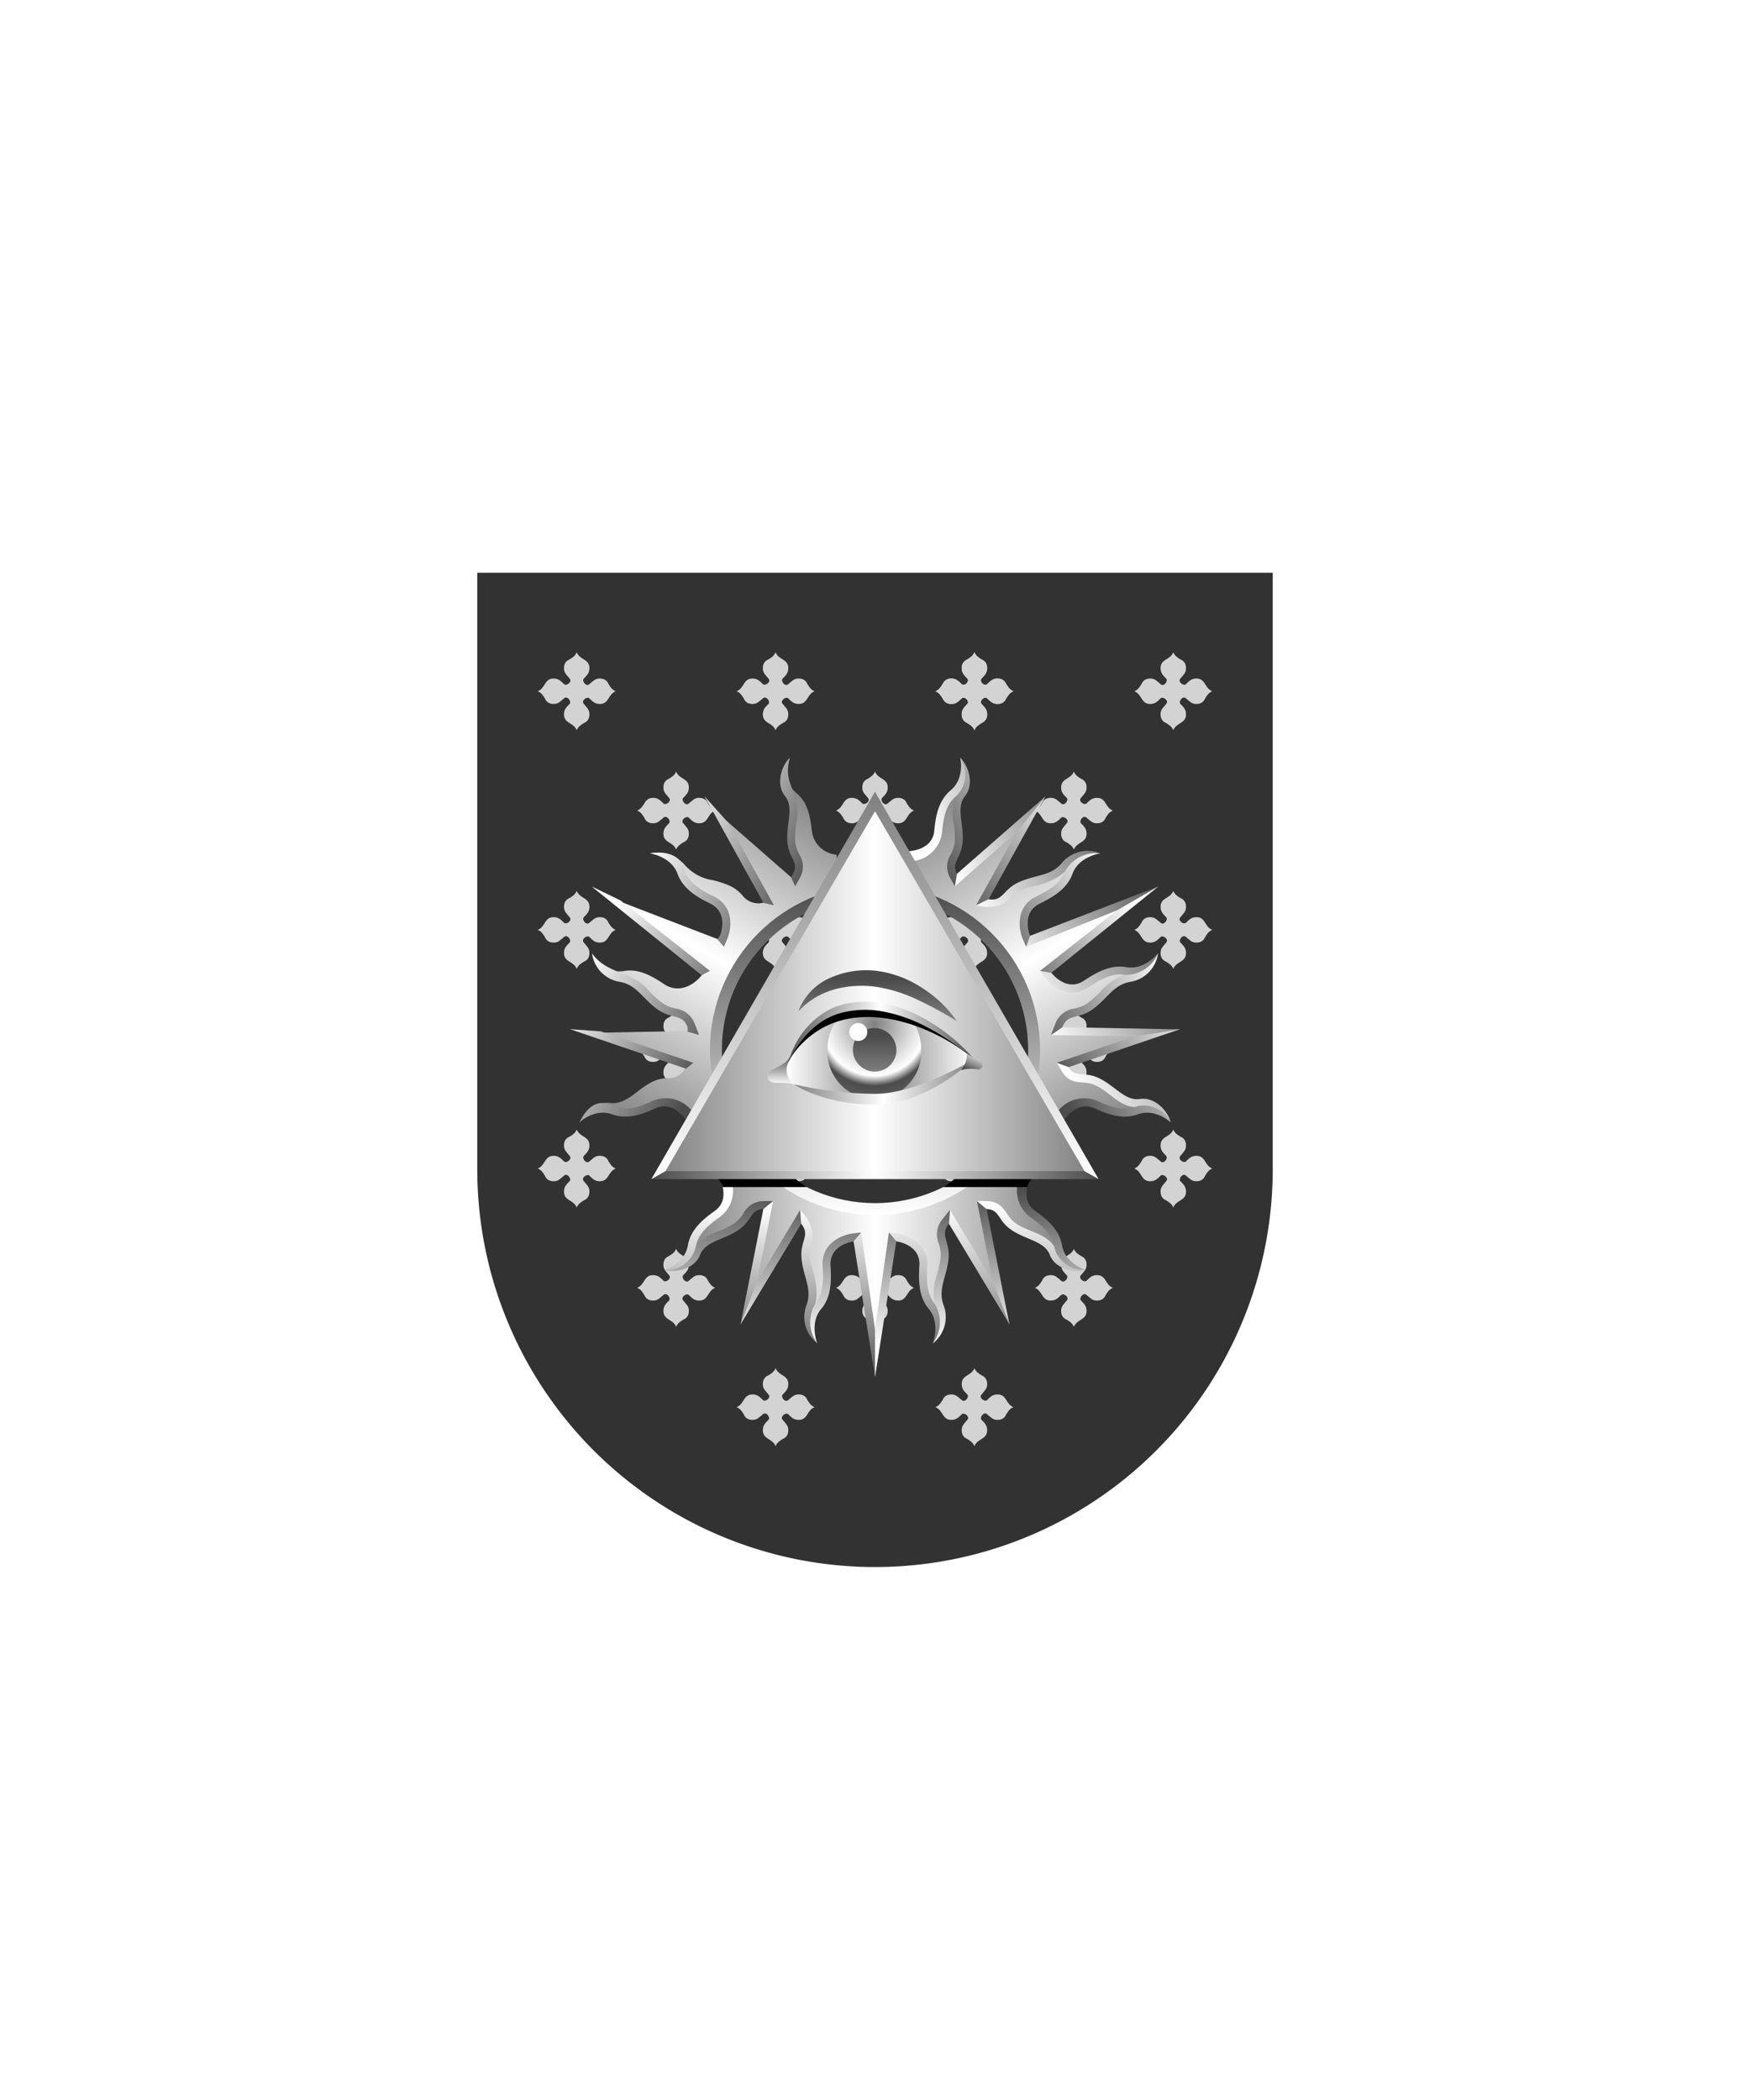 <svg xmlns="http://www.w3.org/2000/svg" xmlns:xlink="http://www.w3.org/1999/xlink" viewBox="0 0 220 264"><symbol id="fi174-a" viewBox="-4.9 -4.9 9.8 9.8"><path d="M.9 4c.5-.3.7-.6.7-1.1 0-.6-.3-.9-.7-1.3-.3-.3.3-1.1.7-.7.5.4.7.7 1.3.7.5 0 .9-.2 1.1-.7.2-.3.4-.7.9-.9-.5-.2-.7-.6-.9-.9-.3-.5-.6-.7-1.1-.7-.6 0-.9.3-1.3.7-.3.3-1.1-.3-.7-.7.4-.5.7-.7.7-1.3 0-.5-.2-.9-.7-1.1-.3-.2-.7-.4-.9-.9-.2.5-.6.7-.9.9-.5.3-.7.6-.7 1.1 0 .6.3.9.7 1.3.3.3-.3 1.1-.7.7-.5-.4-.7-.7-1.3-.7-.5 0-.9.2-1.1.7-.2.3-.4.7-.9.9.5.2.7.6.9.9.3.5.6.7 1.1.7.6 0 .9-.3 1.3-.7.3-.3 1.1.3.7.7-.4.5-.7.7-.7 1.3 0 .5.2.9.7 1.1.3.2.7.4.9.9.2-.5.6-.7.9-.9z" fill="#d3d3d3"/></symbol><symbol id="fi174-b" viewBox="-11.2 -12.4 22.3 24.8"><use height="9.8" overflow="visible" transform="translate(-6.25 7.5)" width="9.8" x="-4.9" xlink:href="#fi174-a" y="-4.9"/><use height="9.8" overflow="visible" transform="translate(6.25 -7.5)" width="9.8" x="-4.9" xlink:href="#fi174-a" y="-4.9"/></symbol><symbol id="fi174-c" viewBox="-17.4 -49.9 34.8 99.8"><use height="24.8" overflow="visible" transform="translate(-6.25 37.5)" width="22.3" x="-11.2" xlink:href="#fi174-b" y="-12.4"/><use height="24.8" overflow="visible" transform="translate(-6.25 7.5)" width="22.3" x="-11.2" xlink:href="#fi174-b" y="-12.4"/><use height="24.8" overflow="visible" transform="translate(-6.25 -22.5)" width="22.3" x="-11.2" xlink:href="#fi174-b" y="-12.4"/><use height="9.8" overflow="visible" transform="translate(12.5 45)" width="9.8" x="-4.9" xlink:href="#fi174-a" y="-4.9"/><use height="9.8" overflow="visible" transform="translate(12.5 15)" width="9.8" x="-4.9" xlink:href="#fi174-a" y="-4.9"/><use height="9.8" overflow="visible" transform="translate(12.5 -15)" width="9.8" x="-4.9" xlink:href="#fi174-a" y="-4.9"/><use height="9.8" overflow="visible" transform="translate(12.5 -45)" width="9.8" x="-4.9" xlink:href="#fi174-a" y="-4.9"/></symbol><path d="M60 72v75a50 50 0 0 0 50 50 50 50 0 0 0 50-50V72Z" fill="#323232"/><use height="99.8" overflow="visible" transform="matrix(1 0 0 -1 85 131.9)" width="34.8" x="-17.4" xlink:href="#fi174-c" y="-49.9"/><use height="99.8" overflow="visible" transform="rotate(180 67.5 65.95)" width="34.8" x="-17.4" xlink:href="#fi174-c" y="-49.9"/><use height="9.8" overflow="visible" transform="matrix(1 0 0 -1 122.5 86.9)" width="9.8" x="-4.9" xlink:href="#fi174-a" y="-4.9"/><use height="9.8" overflow="visible" transform="matrix(1 0 0 -1 110 101.9)" width="9.8" x="-4.9" xlink:href="#fi174-a" y="-4.9"/><use height="9.8" overflow="visible" transform="matrix(1 0 0 -1 110 131.9)" width="9.8" x="-4.9" xlink:href="#fi174-a" y="-4.9"/><use height="9.8" overflow="visible" transform="matrix(1 0 0 -1 110 161.9)" width="9.8" x="-4.9" xlink:href="#fi174-a" y="-4.9"/><defs><linearGradient gradientUnits="userSpaceOnUse" id="h85-b" x1="1.88" x2="51.06" y1="11.14" y2="11.14"><stop offset="0" stop-color="gray"/><stop offset=".5" stop-color="#fff"/><stop offset="1" stop-color="gray"/></linearGradient><linearGradient gradientUnits="userSpaceOnUse" id="h85-a" x1="26.47" x2="26.47" y1="21.55" y2="1.68"><stop offset="0" stop-color="#fff"/><stop offset="1" stop-color="#4b4b4b"/></linearGradient><linearGradient id="h85-e" x1="26.47" x2="26.47" xlink:href="#h85-a" y1="3.98" y2="27.3"/><linearGradient gradientTransform="matrix(1 0 0 -1 0 16432.69)" gradientUnits="userSpaceOnUse" id="h85-f" x1="14.19" x2="14.19" y1="16432.69" y2="16384"><stop offset="0" stop-color="gray"/><stop offset="1" stop-color="#fff"/></linearGradient><linearGradient gradientUnits="userSpaceOnUse" id="h85-i" x1="110" x2="110" y1="111.25" y2="152.75"><stop offset="0" stop-color="#4b4b4b"/><stop offset="1" stop-color="#fff"/></linearGradient><linearGradient gradientTransform="matrix(1 0 0 -1 0 264)" id="h85-j" x1="82.76" x2="137.24" xlink:href="#h85-b" y1="139.86" y2="139.86"/><linearGradient gradientTransform="matrix(1 0 0 -1 0 264)" gradientUnits="userSpaceOnUse" id="h85-d" x1="81.89" x2="138.11" y1="116.27" y2="116.27"><stop offset="0" stop-color="#4b4b4b"/><stop offset=".5" stop-color="#fff"/><stop offset="1" stop-color="#4b4b4b"/></linearGradient><linearGradient gradientTransform="matrix(1 0 0 -1 0 264)" id="h85-l" x1="98.15" x2="98.15" xlink:href="#h85-a" y1="127.68" y2="131.4"/><linearGradient gradientTransform="matrix(1 0 0 -1 0 264)" gradientUnits="userSpaceOnUse" id="h85-m" x1="98.9" x2="122.44" y1="131.9" y2="131.9"><stop offset="0" stop-color="#fff"/><stop offset=".5" stop-color="gray"/><stop offset="1" stop-color="#fff"/></linearGradient><linearGradient gradientTransform="matrix(1 0 0 -1 0 264)" gradientUnits="userSpaceOnUse" id="h85-c" x1="110.33" x2="110.33" y1="135.62" y2="140.95"><stop offset="0" stop-color="gray"/><stop offset="1" stop-color="#4b4b4b"/></linearGradient><linearGradient id="h85-o" x1="109.96" x2="109.96" xlink:href="#h85-c" y1="129.07" y2="133.82"/><linearGradient id="h85-p" x1="98.61" x2="122.79" xlink:href="#h85-d" y1="134.25" y2="134.25"/><linearGradient gradientTransform="matrix(1 0 0 -1 0 264)" id="h85-q" x1="99.83" x2="122.44" xlink:href="#h85-b" y1="128" y2="128"/><linearGradient gradientTransform="matrix(1 0 0 -1 0 264)" id="h85-r" x1="122.97" x2="121.85" xlink:href="#h85-a" y1="131.75" y2="129.38"/><symbol id="h85-h" viewBox="0 0 52.94 25.48"><path d="M49.5 9.02c-.32-1.86-1.82-3.06-3.19-4.05a3.4 3.4 0 0 1-.99-4.15l-.65-.5L39.82 0a20.48 20.48 0 0 1-13.35 4.93A20.48 20.48 0 0 1 13.12 0L8.27.32l-.65.5a3.4 3.4 0 0 1-1 4.15c-1.36.99-2.86 2.19-3.18 4.05a4.1 4.1 0 0 1-1.56 2.52A2.87 2.87 0 0 0 4 9.94c.5-1.3 1.7-1.8 2.97-2.34a10.65 10.65 0 0 0 2.17-1.12 4.7 4.7 0 0 0 1.18-1.29 2.37 2.37 0 0 1 2.1-1.33l.61-.01-2.43 12.3 6.5-10.82.45.55a2.5 2.5 0 0 1 .4 2.66 4.88 4.88 0 0 0-.25 1.78 11.28 11.28 0 0 0 .47 2.36 5.88 5.88 0 0 1 .14 3.91 3.74 3.74 0 0 0 .05 2.77 4.16 4.16 0 0 1 .94-2.75c1.2-1.42 1.18-3.4 1.07-5.13-.15-2.47 2.12-3.41 3.34-3.56l.48-.06 2.27 14.41 2.27-14.41.48.06c1.22.15 3.5 1.09 3.34 3.56-.11 1.74-.13 3.7 1.07 5.13a4.16 4.16 0 0 1 .93 2.76 3.74 3.74 0 0 0 .06-2.78 5.89 5.89 0 0 1 .14-3.9 11.22 11.22 0 0 0 .47-2.37 4.88 4.88 0 0 0-.25-1.78 2.5 2.5 0 0 1 .4-2.66l.44-.55 6.51 10.82-2.43-12.3.62.01A2.37 2.37 0 0 1 42.6 5.2a4.69 4.69 0 0 0 1.18 1.3 10.66 10.66 0 0 0 2.17 1.1c1.26.54 2.46 1.04 2.97 2.35a2.87 2.87 0 0 0 2.13 1.6 4.1 4.1 0 0 1-1.56-2.52Z" fill="url(#h85-b)"/><path d="m35.89 4.46.36 1.43-.49.3c-1.16 1.43.09 2.1-.03 4.16-.15 2.41-1.42 3.97-.64 6.07a4.2 4.2 0 0 1-1.36 4.82c.83-1.87.4-3.4.27-4.97a6.8 6.8 0 0 1 .28-3.72 10.94 10.94 0 0 0 .45-2.26 4.4 4.4 0 0 0-.24-1.61 2.98 2.98 0 0 1 .5-3.11Zm17.05 7.53s-2.54-.75-2.95-3.06c-.35-2.03-1.91-3.3-3.39-4.36-2.1-1.51-.5-4.25-.5-4.25h-1.43a4.16 4.16 0 0 0 1.35 5.06c1.32.95 2.64 2 2.97 3.63.03 2.33 1.43 3.11 3.95 2.98Zm-34 4.28c1.07-1.27 1.05-3.05.94-4.76-.18-2.84 2.4-3.92 3.77-4.09l1.07-.13-.39 1.18-.55-.06s-3.06.38-2.9 3.04c.12 1.86.13 3.93-1.19 5.48-1.49 1.76-.48 4.3-.48 4.3-1.13-1.34-1.96-3.45-.27-4.96Zm-15-7.26A6.15 6.15 0 0 1 6.8 7.14a10.22 10.22 0 0 0 2.07-1.06A4.2 4.2 0 0 0 9.92 4.9a2.85 2.85 0 0 1 2.5-1.55l1.23-.02-.7 1-.52.02c-1.6.03-1.42 1.4-2.99 2.53-1.9 1.37-4.27 1.44-4.97 3.24s-3.2 2.3-4.47 1.86c2.52-.65 2.84-1.96 3.95-2.98Zm24.28-1.72 1 .63-2.75 17.56-.29-4Zm11.06-3.95 2.39 12.03 1.7 3.5-2.99-15.13Zm-28.34 11.3-1.38 4.22 7.9-13.12-.4-1.28Z" fill="url(#h85-a)"/><path d="M33.73 21.24s1-2.55-.48-4.31c-1.32-1.55-1.31-3.62-1.2-5.48.17-2.66-2.89-3.04-2.89-3.04l-.94-1.12 1.07.13c1.38.17 3.94 1.25 3.76 4.1-.1 1.7-.12 3.48.95 4.75a4.46 4.46 0 0 1-.27 4.97Zm-9-13.95-.95 1.12 2.69 17.07v-6.01ZM48.98 9c-1.2-1.7-3.26-1.72-4.9-2.93-1.28-.92-1.3-2.67-3.56-2.72l-1.25-.02 1.23 1.02c1.6.03 1.42 1.4 2.99 2.53 1.9 1.37 4.27 1.44 4.96 3.24s3.2 2.3 4.48 1.87a3.74 3.74 0 0 1-3.95-3ZM35.9 4.46l-.13 1.74 7.62 12.66-2.1-5.42Zm-18.84 0 .13 1.74c1.16 1.42-.1 2.1.03 4.15.15 2.41 1.41 3.97.64 6.07a4.2 4.2 0 0 0 1.36 4.82 4.46 4.46 0 0 1-.27-4.97c.63-2.4-.67-4.97-.73-5.98a4.4 4.4 0 0 1 .24-1.61c.68-2.38-1.39-4.21-1.4-4.22ZM3.95 9.01c.33-1.62 1.64-2.68 2.97-3.63A4.16 4.16 0 0 0 8.27.32H6.84s1.6 2.74-.5 4.25C4.86 5.62 3.3 6.89 2.94 8.93 2.55 11.23 0 12 0 12a3.74 3.74 0 0 0 3.95-2.98Zm8.48-4.65-2.87 14.5 2.1-5.42 2-10.1Z" fill="url(#h85-e)"/></symbol><symbol id="h85-k" viewBox="0 0 28.37 48.69"><path d="M.26 0 0 2l26.6 45.69 1.77 1Z" fill="url(#h85-f)"/></symbol><radialGradient cx=".5" cy=".2" id="h85-n" r="1.1"><stop offset="0" stop-color="gray"/><stop offset=".5" stop-color="#fff"/><stop offset=".6" stop-color="#4b4b4b"/><stop offset="1" stop-color="gray"/></radialGradient><filter id="h85-g"><feDropShadow dx="0" dy="2" stdDeviation="0"/></filter></defs><g filter="url(#h85-g)"><use height="25.48" transform="translate(83.53 147.65)" width="52.94" xlink:href="#h85-h"/><use height="25.48" transform="rotate(120 25.61 82.29)" width="52.94" xlink:href="#h85-h"/><use height="25.48" transform="scale(1 -1) rotate(-60 -32.53 -146.17)" width="52.94" xlink:href="#h85-h"/><circle cx="110" cy="132" fill="none" r="20" stroke="url(#h85-i)" stroke-width="1.5"/><path d="M101.44 149.23h-10.6a1.86 1.86 0 0 0-.61-1.05H100a7.32 7.32 0 0 0 1.44 1.05Zm18.56-1.05h9.77a1.86 1.86 0 0 0-.62 1.05h-10.59a7.32 7.32 0 0 0 1.44-1.05Z"/><path d="M82.76 147.73 110 100.54l27.24 47.19H82.76z" fill="url(#h85-j)"/><path d="m81.9 148.23 1.08-1h54.04l1.09 1Z" fill="url(#h85-d)"/><use height="48.69" transform="translate(109.74 99.54)" width="28.37" xlink:href="#h85-k"/><use height="48.69" transform="matrix(-1 0 0 1 110.26 99.54)" width="28.37" xlink:href="#h85-k"/><path d="M99.31 132.83c-.68 1.44-3 1.47-2.83 2.57.2 1.18 1.97.44 3.35.92Z" fill="url(#h85-l)"/><path d="M122.44 133.14c-15.96-15.95-23.35.42-23.35.43a2.25 2.25 0 0 0 .74 2.76c.01 0 13.92 5.5 22.6-3.19Z" fill="url(#h85-m)"/><path d="M100.37 127.13a7.4 7.4 0 0 1 4.1-4.24 11.06 11.06 0 0 1 6.03-.8 13.63 13.63 0 0 1 5.58 2.21 14.78 14.78 0 0 1 4.2 4.07 47.13 47.13 0 0 0-4.96-2.7 18.7 18.7 0 0 0-5.1-1.6 13.16 13.16 0 0 0-5.22.28 9.9 9.9 0 0 0-4.63 2.78Z" fill="url(#h85-c)"/><path d="M109.03 126.43a11.4 11.4 0 0 0-1.97.12 6.17 6.17 0 0 0-3.03 5.36 5.9 5.9 0 1 0 11.78 0 6.24 6.24 0 0 0-1.8-4.4 15.13 15.13 0 0 0-4.98-1.08Z" fill="url(#h85-n)"/><path d="M112.7 132.07a2.74 2.74 0 1 1-2.74-2.84 2.8 2.8 0 0 1 2.73 2.84Z" fill="url(#h85-o)"/><path d="M109.03 129.77a1.13 1.13 0 1 1-1.13-1.16 1.14 1.14 0 0 1 1.13 1.16Z" fill="#fff"/><path d="M122.44 133.14c-5.66-4.68-15.3-7.97-21.3-2.25a10.08 10.08 0 0 0-2.01 2.57c3.7-10.13 17.25-6.96 23.3-.32Z"/><path d="M122.44 133.14a33.52 33.52 0 0 0-2.83-2.14 24.96 24.96 0 0 0-3-1.83 19.43 19.43 0 0 0-6.55-2.17 9.96 9.96 0 0 0-6.54 1.29 10.23 10.23 0 0 0-2.56 2.3 13.51 13.51 0 0 0-1.87 2.98 11.57 11.57 0 0 1 1.48-3.28 10.74 10.74 0 0 1 2.52-2.64 8.5 8.5 0 0 1 3.4-1.5 12.4 12.4 0 0 1 3.68-.14 17.23 17.23 0 0 1 6.8 2.5 22.68 22.68 0 0 1 5.47 4.63Z" fill="url(#h85-p)"/><path d="M99.83 136.32a47.51 47.51 0 0 0 10.17 1.19c5.39 0 12.44-4.37 12.44-4.37s-5.84 5.72-12.44 5.72-10.17-2.54-10.17-2.54Z" fill="url(#h85-q)"/><path d="M121.51 132.4c.67.53 1.24.63 1.8 1.05a.55.55 0 0 1-.43.98 5.04 5.04 0 0 0-2.13.1 2.52 2.52 0 0 0 .76-2.14Z" fill="url(#h85-r)"/></g></svg>